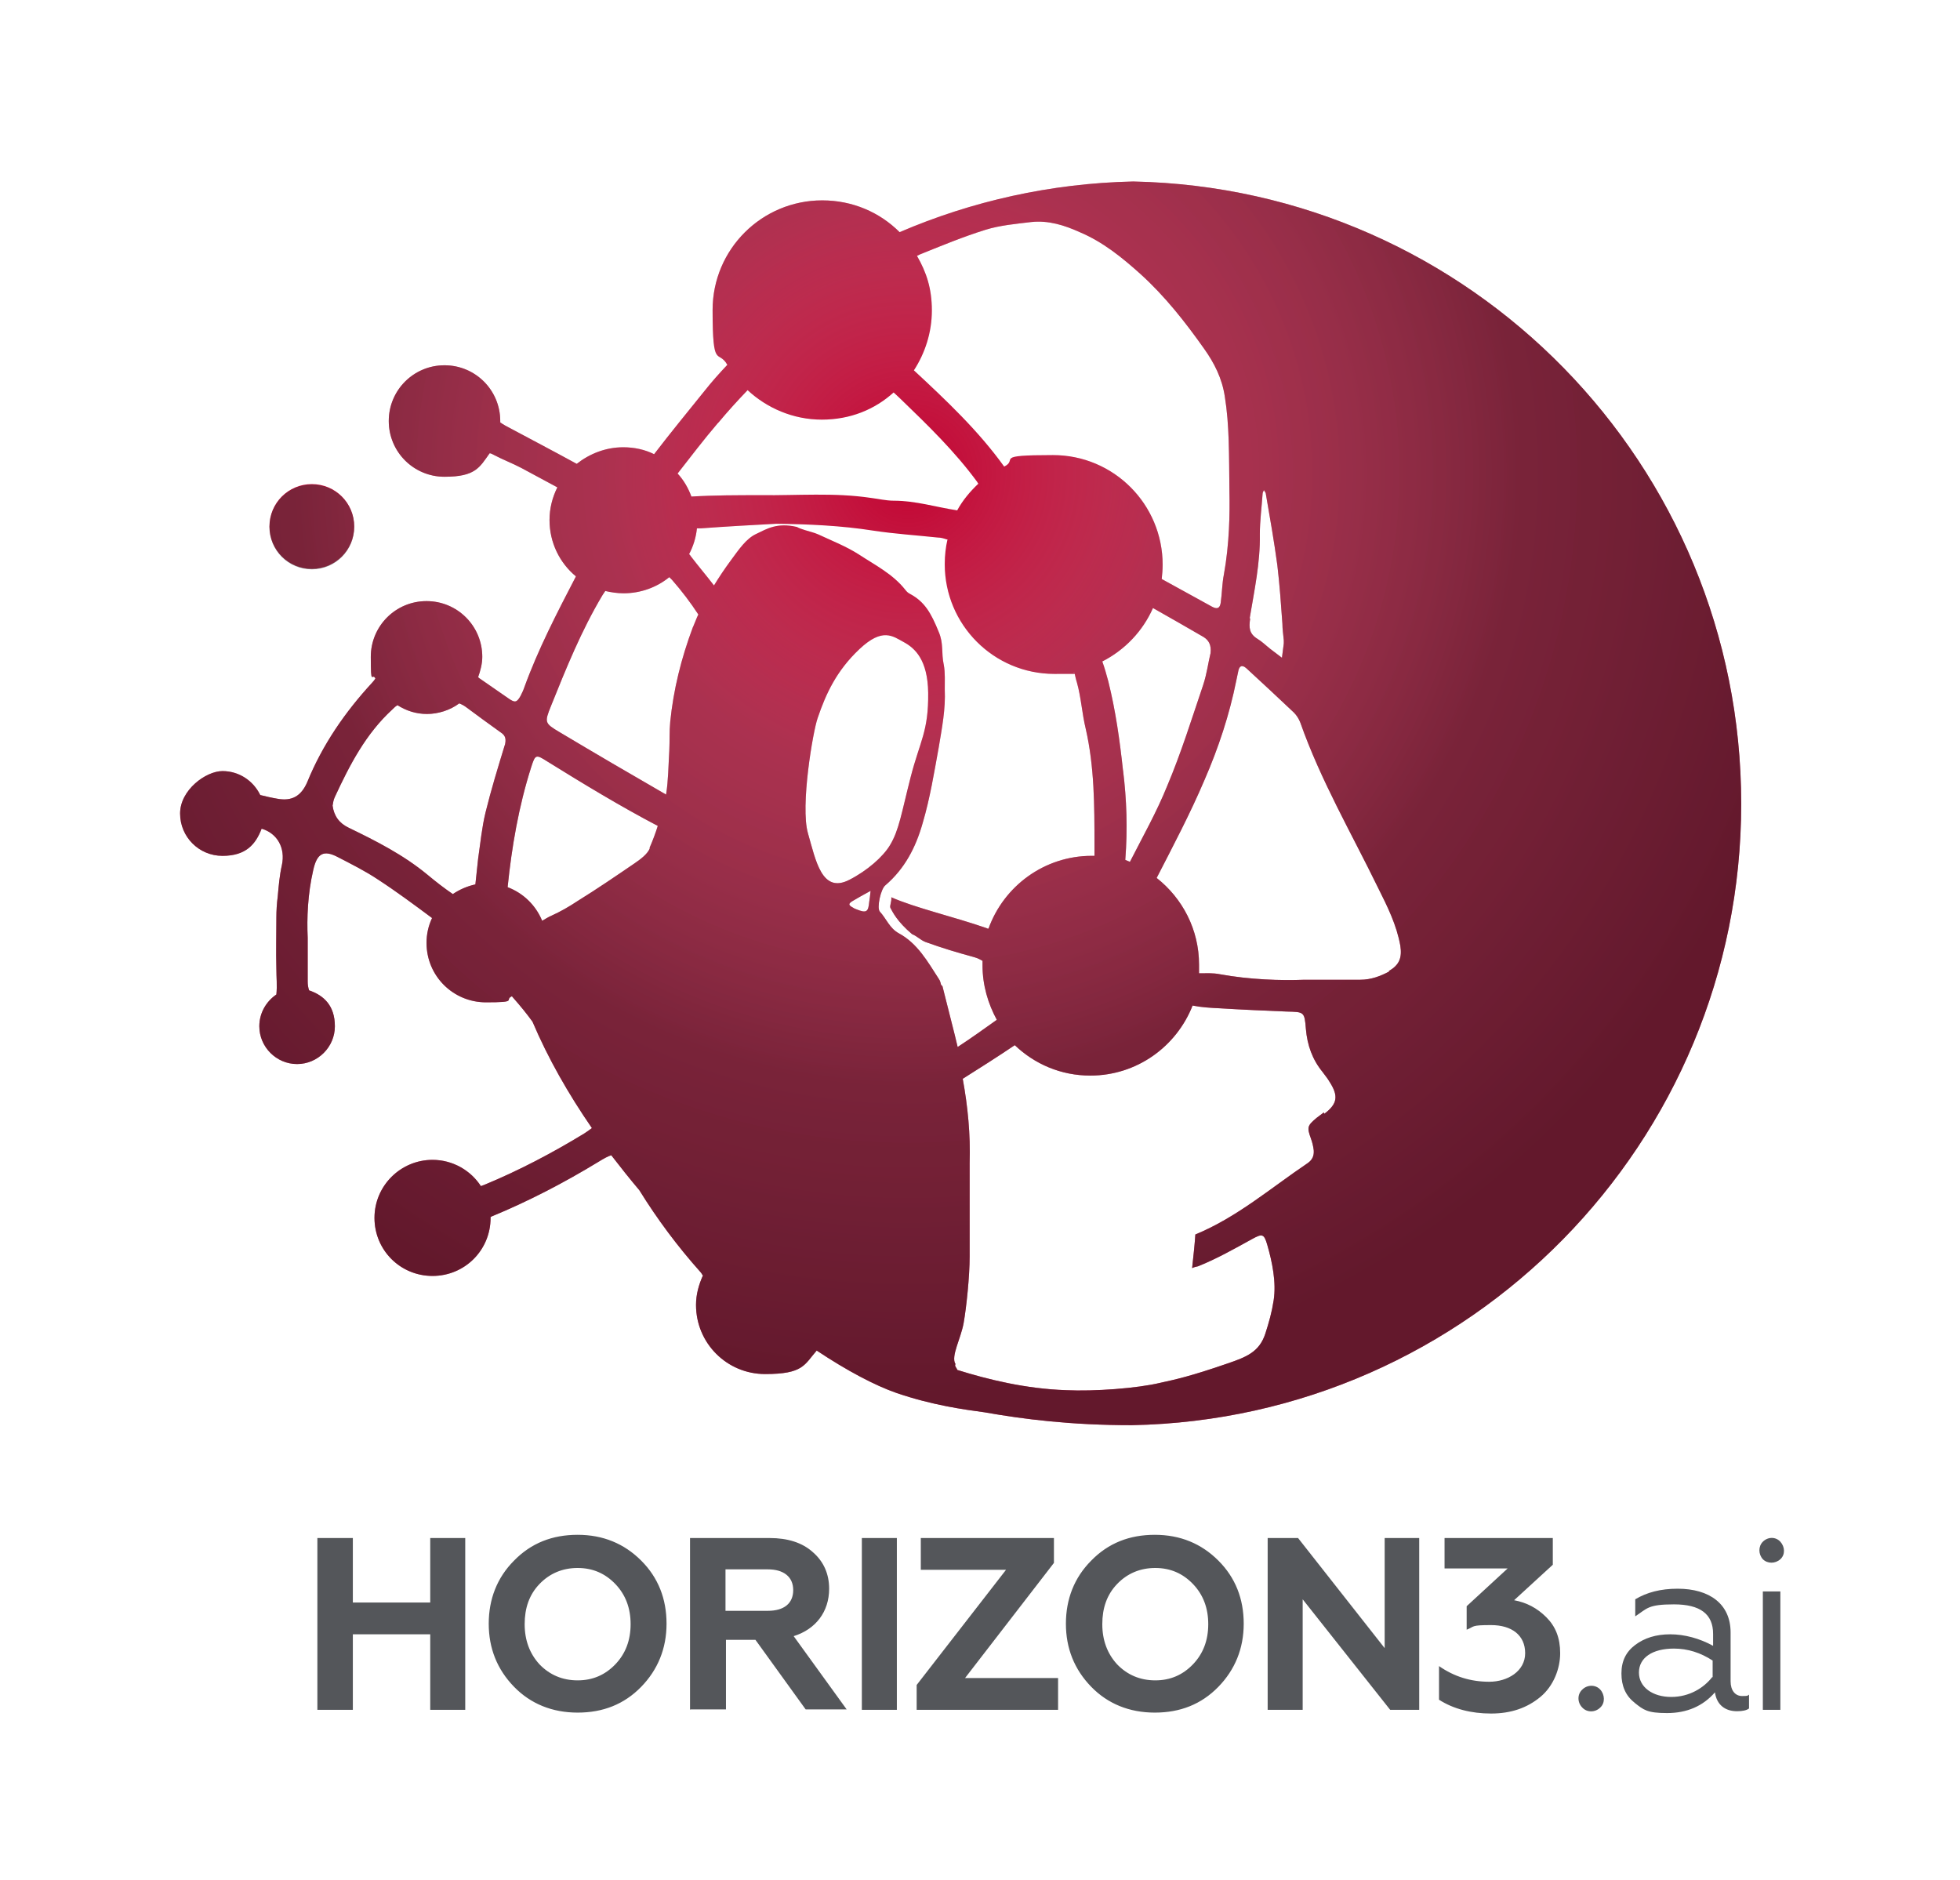 <svg xmlns="http://www.w3.org/2000/svg" viewBox="0 0 425.5 408.1"><defs><radialGradient id="radial-gradient" cx="197.7" cy="102.8" r="221.9" fx="197.7" fy="102.8" gradientTransform="rotate(91.9 197.41 102.502)" gradientUnits="userSpaceOnUse"><stop offset="0" stop-color="#fff" stop-opacity="0"/><stop offset="0" stop-color="#fbfbfb" stop-opacity="0"/><stop offset=".3" stop-color="#848687" stop-opacity=".6"/><stop offset=".6" stop-color="#3c3f41" stop-opacity=".9"/><stop offset=".9" stop-color="#24272a"/></radialGradient><style>.cls-1{fill:#c10230}.cls-4{fill:#54565a}</style></defs><g style="isolation:isolate"><g id="Layer_1"><path d="M68.9 371.2v-37.3h7.7v14h16.8v-14h7.6v37.3h-7.6v-16.4H76.6v16.4h-7.7ZM111.6 338.8c3.7-3.8 8.3-5.6 13.8-5.6s10.1 1.9 13.8 5.6c3.7 3.7 5.5 8.3 5.5 13.7s-1.9 10-5.5 13.7c-3.7 3.8-8.3 5.6-13.8 5.6s-10.2-1.9-13.8-5.6c-3.7-3.8-5.5-8.4-5.5-13.7s1.8-10 5.5-13.7Zm13.8 26c3.3 0 6-1.2 8.2-3.5 2.2-2.3 3.3-5.2 3.3-8.7s-1.1-6.4-3.3-8.7c-2.2-2.3-4.9-3.5-8.2-3.5s-6.1 1.2-8.3 3.5c-2.2 2.3-3.2 5.2-3.2 8.7s1.1 6.4 3.2 8.7c2.2 2.3 5 3.5 8.3 3.5ZM149.8 371.2v-37.3h17.3c3.9 0 7.1 1 9.4 3.1 2.3 2 3.5 4.7 3.5 7.9 0 5-2.9 8.8-7.7 10.3l11.5 15.9h-8.9L164 356h-6.4v15.1h-7.7Zm7.7-21.5h9.2c3.5 0 5.5-1.6 5.5-4.5s-2.1-4.5-5.5-4.5h-9.2v9.1ZM187.1 371.2v-37.3h7.6v37.3h-7.6ZM199 371.2v-5.4l19.4-25h-18.5v-6.9h28.9v5.4l-19.3 25h20.2v6.9h-30.6ZM236.9 338.8c3.7-3.8 8.3-5.6 13.8-5.6s10.1 1.9 13.8 5.6c3.7 3.7 5.5 8.3 5.5 13.7s-1.9 10-5.5 13.7c-3.7 3.8-8.3 5.6-13.8 5.6s-10.2-1.9-13.8-5.6c-3.7-3.8-5.5-8.4-5.5-13.7s1.8-10 5.5-13.7Zm13.9 26c3.3 0 6-1.2 8.2-3.5 2.2-2.3 3.3-5.2 3.3-8.7s-1.1-6.4-3.3-8.7c-2.2-2.3-4.9-3.5-8.2-3.5s-6.1 1.2-8.3 3.5c-2.2 2.3-3.2 5.2-3.2 8.7s1.1 6.4 3.2 8.7c2.2 2.3 5 3.5 8.3 3.5ZM275.2 371.2v-37.3h6.6l18.8 23.9v-23.9h7.5v37.3h-6.3l-19-24v24h-7.5ZM312.4 369v-7.3c3.3 2.3 6.9 3.4 10.9 3.4s7.8-2.3 7.8-6.2-2.9-6.1-7.4-6.1-3.5.3-5.3 1v-5.1l8.9-8.2h-13.7v-6.6h23.5v5.8l-8.4 7.7c2.7.5 5 1.7 7 3.7s3 4.5 3 7.8-1.4 7.1-4.3 9.5c-2.9 2.4-6.4 3.6-10.7 3.6s-8.2-1-11.3-3ZM343.5 366.8c1.1-1.1 2.9-1.1 3.9 0s1.1 2.9 0 3.9c-1.1 1.1-2.9 1.1-3.9 0-1.1-1.1-1.1-2.9 0-3.9ZM354.8 369.6c-1.9-1.5-2.8-3.6-2.8-6.3s1-4.7 3-6.2 4.5-2.3 7.6-2.3 6.4.9 9.3 2.5v-2.6c0-4.3-2.8-6.4-8.5-6.4s-5.8.9-8.4 2.6v-3.7c2.5-1.5 5.5-2.3 9.2-2.3 6.9 0 11.5 3.3 11.5 9.5V365c0 2 1 3.2 2.5 3.2s1.1-.1 1.5-.3v3c-.5.4-1.4.6-2.6.6-2.5 0-4.4-1.3-4.8-4.1-2.6 3-6.1 4.5-10.4 4.5s-5.1-.7-7-2.2Zm17-5.5v-3.6c-2.6-1.7-5.4-2.6-8.4-2.6-4.7 0-7.6 2-7.6 5.2s3 5.3 7 5.3 7.1-2 8.9-4.3ZM382.7 334.7c1.1-1.1 2.8-1.1 3.8 0s1.1 2.8 0 3.8-2.8 1-3.8 0c-1-1.1-1-2.8 0-3.8Zm0 36.5v-25.7h3.8v25.7h-3.8Z" class="cls-4"/></g><g id="Layer_2"><path d="M246 39.4c-18 .4-35.1 4.3-50.7 11-4.3-4.3-10.2-6.9-16.8-6.9-13.1 0-23.8 10.6-23.8 23.8s1.2 8.4 3.2 11.9c-1.7 1.8-3.4 3.7-4.9 5.6-3.7 4.6-7.4 9.1-11 13.8-2-1-4.3-1.5-6.7-1.5-3.8 0-7.3 1.4-10.1 3.6-5.1-2.8-10.3-5.5-15.5-8.3-.4-.2-.8-.5-1.1-.7v-.3c0-6.7-5.4-12.1-12.1-12.1s-12.1 5.4-12.1 12.1 5.4 12.1 12.1 12.1 7.6-2 9.8-5.1c.3 0 .6.2 1 .4 1.9 1 4 1.8 5.9 2.8l7.8 4.2c-1.1 2.2-1.7 4.6-1.7 7.1 0 4.9 2.2 9.3 5.7 12.2v.1c-4.1 7.9-8.2 15.8-11.2 24.1-.2.6-.5 1.2-.8 1.8-.8 1.4-1.2 1.5-2.5.6-2.2-1.5-4.3-3-6.5-4.5l-.2-.2c.5-1.4.9-2.9.9-4.4 0-6.7-5.4-12.1-12.1-12.1s-12.1 5.4-12.1 12.1.3 3.3 1 4.7c-.2.3-.4.6-.7.9-5.9 6.4-10.8 13.5-14.1 21.6-1.3 3-3.3 4.2-6.5 3.6-1.2-.2-2.5-.5-3.7-.8-1.5-3.1-4.6-5.2-8.2-5.2s-9.2 4.1-9.2 9.2 4.1 9.2 9.2 9.2 7.2-2.5 8.5-5.9c3.4 1 5.2 4.2 4.4 7.9-.5 2.2-.7 4.5-.9 6.8-.2 1.5-.3 3.1-.3 4.6 0 3.7-.1 7.4 0 11.1 0 1.9.2 3.7 0 5.6-2.2 1.5-3.7 4-3.7 6.9 0 4.5 3.7 8.2 8.2 8.2s8.2-3.7 8.2-8.2-2.4-6.7-5.6-7.8c-.2-.6-.3-1.2-.3-1.9v-9.5c-.2-4.3 0-9.5 1.2-14.7.8-3.6 2.2-4.5 5.4-2.8 2.9 1.5 5.9 3 8.6 4.8 4 2.6 7.9 5.5 11.8 8.4-.8 1.7-1.2 3.5-1.2 5.4 0 7.2 5.8 12.9 12.9 12.9s3.9-.5 5.6-1.3c.1 0 .2.2.3.3 1.5 1.7 2.9 3.4 4.2 5.2 3.4 8 7.8 15.7 12.9 23.1-.5.4-1.1.8-1.7 1.2-6.9 4.2-14.1 8-21.6 11.1-.3.1-.5.2-.8.3-2.2-3.4-6.1-5.7-10.5-5.7-6.9 0-12.6 5.6-12.6 12.6S86.9 277 93.9 277s12.6-5.6 12.6-12.6v-.2s.1 0 .2-.1c8-3.3 15.7-7.3 23.1-11.8 1.3-.8 2.2-1.3 2.9-1.5 2 2.6 4 5.1 6.1 7.6 3.9 6.3 8.3 12.2 13.3 17.8.2.2.3.5.5.7-.9 2-1.5 4.1-1.5 6.4 0 8.3 6.7 15 15 15s8.5-2 11.2-5.1c6.6 4.4 12.7 7.6 17.3 9.2 7.9 2.7 14.7 3.6 19.1 4.2 8.5 1.5 18.7 2.8 32 2.8C319 308 378 248.1 378 174.5S319.3 40.9 246 39.4Zm25.3 94.8c1-6 2.3-12 2.2-18.2 0-2.9.4-5.9.6-8.8 0-.3.2-.6.3-.8.1.3.4.5.4.8.9 5.2 1.8 10.3 2.5 15.5.5 4.2.8 8.5 1.1 12.7 0 1.2.2 2.4.3 3.6v.7c-.1 1-.3 2.1-.4 3.1-.8-.6-1.7-1.3-2.5-1.9-.9-.7-1.8-1.6-2.8-2.2-1.8-1.1-1.9-2.4-1.6-4.4Zm-72.2-78.7c.2 0 .4-.2.7-.3 4.7-1.9 9.3-3.8 14.1-5.3 3.2-1 6.7-1.3 10-1.7 3.7-.4 7.2.7 10.5 2.2 5 2.1 9.2 5.5 13.2 9.1 5.3 4.8 9.7 10.4 13.8 16.2 2.2 3.1 3.9 6.4 4.5 10.4 1 6.2.9 12.4 1 20.7.1 4.6 0 11.3-1.2 17.9-.4 2-.4 4.1-.7 6.2-.2 1.2-.8 1.4-1.9.8-3.6-2-7.3-4-10.9-6 .1-1 .2-2 .2-3.1 0-13.1-10.6-23.8-23.8-23.8s-7.4.9-10.6 2.5c-5.6-7.8-12.6-14.4-19.6-20.9 2.4-3.7 3.9-8.2 3.9-13s-1.2-8.3-3.2-11.8Zm44.7 111.8c-.7-6.5-1.6-13-3.2-19.4-.4-1.5-.8-2.9-1.3-4.3 4.9-2.5 8.8-6.6 11-11.6 3.7 2.1 7.4 4.2 11 6.3 1.1.7 1.7 1.7 1.5 3.5-.5 2-.8 4.5-1.6 6.9-2.5 7.4-4.8 14.8-7.8 21.9-2.3 5.7-5.3 11-8.1 16.5-.3-.1-.7-.3-1-.4v-.2c.5-6.5.3-12.9-.5-19.3ZM156 91.7c2-2.4 4.1-4.7 6.3-7 4.2 3.9 9.9 6.4 16.1 6.4s11.5-2.2 15.6-5.9c.4.4.9.8 1.5 1.4 5.9 5.7 11.8 11.4 16.7 18.1 0 .1.1.2.2.3-1.8 1.7-3.4 3.6-4.6 5.8-4.6-.7-9-2.1-13.8-2.1-1.6 0-3.3-.4-4.9-.6-8-1.2-16-.5-23.9-.6-5 0-10.1 0-15.1.3-.7-1.9-1.7-3.6-3-5 2.9-3.7 5.7-7.4 8.7-10.9Zm-46.4 70c-1.5 4.9-3 9.8-4.2 14.7-.8 3.3-1.1 6.6-1.6 10-.2 1.9-.4 3.7-.6 5.6-1.8.4-3.4 1.1-4.9 2.1-1.9-1.3-3.7-2.7-5.5-4.2-5.2-4.3-11.1-7.3-17.1-10.2-2.1-1-3.2-2.6-3.5-4.8.1-.6.2-1.3.5-1.9 3.2-6.9 6.7-13.7 12.5-19 .4-.4.7-.7 1.1-.9 1.9 1.2 4 1.9 6.4 1.9s5-.8 7-2.3c.5.2 1.1.5 1.6.9 2.4 1.8 4.9 3.6 7.4 5.4 1.1.7 1.2 1.5.9 2.8Zm31.5 22.4c-.5 1.3-2 2.4-3.3 3.3-4.1 2.8-8.2 5.6-12.4 8.2-1.8 1.2-3.7 2.3-5.7 3.2-.7.3-1.3.7-2 1.1-1.4-3.4-4.1-6-7.5-7.3.9-8.8 2.4-17.5 5.1-26 .9-2.8 1-2.9 3.5-1.3 7.9 4.9 15.8 9.7 24 14-.5 1.6-1.1 3.2-1.8 4.8Zm9.3-47.9c-2.5 6.7-4.2 13.5-4.9 20.5-.2 2.1-.1 4.2-.2 6.3-.2 3.2-.2 6.4-.7 9.5-7.8-4.5-15.5-9-23.2-13.6-3.2-1.9-3.2-2.1-1.8-5.6 3.3-8.2 6.6-16.4 11.2-24.1l.6-.9c1.3.3 2.6.5 4 .5 3.7 0 7.2-1.3 9.9-3.5l.6.6c2.1 2.4 4 4.9 5.7 7.5-.4.8-.7 1.7-1.1 2.6Zm25 44.7c-1.7-5.9 1.1-22.2 2.1-25 1.8-5.3 4.1-10.3 9.1-15 5-4.7 7.2-2.8 9.6-1.5 2.4 1.3 5.2 3.8 5.3 11 .1 8.4-1.8 10.5-3.8 18.3-2 7.8-2.5 11.5-4.5 14.8-1.5 2.5-4.9 5.5-8.8 7.5-6 3.1-7.3-4.2-9-10.1Zm13.3 14.9c-.2 2.2-.6 2.5-2.8 1.6-.3-.1-.5-.2-.8-.4-.9-.5-1-.8 0-1.4 1.2-.7 2.4-1.4 3.9-2.2-.1 1.1-.2 1.7-.3 2.4Zm15.6 18c-.1-.4-.2-.9-.5-1.3-2.4-3.7-4.6-7.7-8.7-9.9-2-1.1-2.7-3.2-4.1-4.7-.7-.8.2-4.9 1.2-5.7 4.2-3.6 6.6-8.2 8.1-13.5 1.6-5.4 2.5-11 3.5-16.5.7-4.2 1.5-8.3 1.3-12.5 0-1.5.1-3.8-.2-5.3-.6-2.8 0-4.6-1.1-7.2-1.7-4.2-3.1-6.6-6.3-8.3-.4-.2-.7-.5-1-.9-2.7-3.4-6.5-5.3-10-7.6-2.8-1.8-5.9-3-8.9-4.4-.9-.4-1.9-.6-2.8-.9-.6-.2-1.3-.4-1.8-.7-4.3-1-6.5.4-8.8 1.5-2.2 1-3.8 3.4-5.5 5.7-1.4 1.9-2.6 3.7-3.7 5.5-1.6-2.1-3.4-4.2-5-6.3-.1-.2-.3-.4-.4-.5.9-1.7 1.5-3.6 1.7-5.6h.9c5.4-.4 10.9-.7 16.4-1 7 .1 14 .4 21 1.5 4.6.7 9.3 1 14 1.5.7 0 1.3.2 1.9.4h.2c-.4 1.7-.6 3.5-.6 5.4 0 13.1 10.6 23.8 23.8 23.8s2.9-.2 4.3-.4c.2.6.3 1.4.6 2.3.9 3.2 1.1 6.7 1.9 10 1.9 8.3 1.9 16.7 1.9 25.1v2.5h-.6c-10.3 0-19.1 6.6-22.4 15.8-.2 0-.3 0-.4-.1-7.2-2.5-15.5-4.4-20.7-6.7.1 1-.4 1.8-.2 2.3.5.9 1.4 2.9 4.7 5.7 1.2.5 1.7 1.2 2.9 1.7 3.9 1.4 6.6 2.2 10.6 3.3.7.2 1.3.5 1.8.8v1c0 4.3 1.2 8.3 3.1 11.8-2.8 2-5.6 4-8.5 5.9-.2-.8-.4-1.7-.6-2.5-.9-3.6-1.8-7.1-2.7-10.7Zm83.1 27.7c-.5.4-1.1.8-1.6 1.2-2 1.7-2.1 2-1.2 4.5.3.8.5 1.7.6 2.5.1 1.2-.3 2.1-1.3 2.8-8 5.4-15.4 11.8-24.4 15.5-.1 1.7-.4 4.6-.7 7.3.4-.2.8-.3 1.3-.4 4-1.6 7.9-3.8 11.7-5.9 2.2-1.2 2.6-1.2 3.3 1.2 1.1 3.8 2 8.2 1.4 12.1-.4 2.6-1 4.7-1.8 7.2-1.3 4-4.1 5.1-8.2 6.5-8.1 2.8-11.4 3.5-14.6 4.2-5 1.2-14.3 1.9-20.5 1.6-8.7-.3-16.9-2.3-23.6-4.4 0-.2-.2-.4-.3-.6-.2-.3-.2-.6 0-.7h-.1c-1-1.7 1.2-5.5 1.8-8.9.6-3.4 1.3-10.1 1.3-14.4v-20.3c.2-6.2-.4-12.3-1.5-18.3 3.8-2.4 7.6-4.8 11.3-7.3 4.3 4.1 10 6.6 16.4 6.6 10.1 0 18.7-6.3 22.2-15.2 2 .4 4 .5 6 .6 4.8.3 9.6.5 14.4.7 3.8.1 3.9 0 4.2 3.8.3 3.5 1.4 6.6 3.6 9.3.5.7 1.1 1.4 1.5 2.1 2 3.1 1.8 4.8-1.1 7Zm14.2-30.6c-1.9 1-3.9 1.8-6.3 1.8h-12.1c-5.1.2-11.8 0-18.4-1.2-1.5-.3-3-.2-4.5-.2v-1.9c0-7.6-3.6-14.4-9.2-18.8 3.6-7 7.3-14 10.4-21.3 3-6.9 5.4-14.1 6.9-21.6.1-.6.3-1.3.4-1.9.2-1.2.8-1.6 1.8-.7 3.5 3.2 6.9 6.4 10.3 9.6.6.6 1.1 1.4 1.4 2.2 4.4 12.5 11.1 24 16.9 35.9 2 4 4 8 4.8 12.5.4 2.6-.2 4.2-2.5 5.5Z" class="cls-1"/><path d="M67.7 123.5c5.1 0 9.2-4.1 9.2-9.2s-4.1-9.2-9.2-9.2-9.2 4.1-9.2 9.2 4.1 9.2 9.2 9.2Z" class="cls-1"/><path d="M246 39.4c-18 .4-35.1 4.3-50.7 11-4.3-4.3-10.2-6.9-16.8-6.9-13.1 0-23.8 10.6-23.8 23.8s1.2 8.4 3.2 11.9c-1.7 1.8-3.4 3.7-4.9 5.6-3.7 4.6-7.4 9.1-11 13.8-2-1-4.3-1.5-6.7-1.5-3.8 0-7.3 1.4-10.1 3.6-5.1-2.8-10.3-5.5-15.5-8.3-.4-.2-.8-.5-1.1-.7v-.3c0-6.7-5.4-12.1-12.1-12.1s-12.1 5.4-12.1 12.1 5.4 12.1 12.1 12.1 7.6-2 9.8-5.1c.3 0 .6.2 1 .4 1.9 1 4 1.8 5.9 2.8l7.8 4.2c-1.1 2.2-1.7 4.6-1.7 7.1 0 4.9 2.2 9.3 5.7 12.2v.1c-4.1 7.9-8.2 15.8-11.2 24.1-.2.6-.5 1.2-.8 1.8-.8 1.4-1.2 1.5-2.5.6-2.2-1.5-4.3-3-6.5-4.5l-.2-.2c.5-1.4.9-2.9.9-4.4 0-6.7-5.4-12.1-12.1-12.1s-12.1 5.4-12.1 12.1.3 3.3 1 4.7c-.2.3-.4.6-.7.9-5.9 6.4-10.8 13.5-14.1 21.6-1.3 3-3.3 4.2-6.5 3.6-1.2-.2-2.5-.5-3.7-.8-1.5-3.1-4.6-5.2-8.2-5.2s-9.2 4.1-9.2 9.2 4.1 9.2 9.2 9.2 7.2-2.5 8.5-5.9c3.4 1 5.2 4.2 4.4 7.9-.5 2.2-.7 4.5-.9 6.8-.2 1.5-.3 3.1-.3 4.6 0 3.7-.1 7.4 0 11.1 0 1.9.2 3.7 0 5.6-2.2 1.5-3.7 4-3.7 6.9 0 4.5 3.7 8.2 8.2 8.2s8.2-3.7 8.2-8.2-2.4-6.7-5.6-7.8c-.2-.6-.3-1.2-.3-1.9v-9.5c-.2-4.3 0-9.5 1.2-14.7.8-3.6 2.2-4.5 5.4-2.8 2.9 1.5 5.9 3 8.6 4.8 4 2.6 7.9 5.5 11.8 8.4-.8 1.7-1.2 3.5-1.2 5.4 0 7.2 5.8 12.9 12.9 12.9s3.9-.5 5.6-1.3c.1 0 .2.2.3.3 1.5 1.7 2.9 3.4 4.2 5.2 3.4 8 7.8 15.7 12.9 23.1-.5.4-1.1.8-1.7 1.2-6.9 4.2-14.1 8-21.6 11.1-.3.1-.5.2-.8.3-2.2-3.4-6.1-5.7-10.5-5.7-6.9 0-12.6 5.6-12.6 12.6S86.9 277 93.9 277s12.6-5.6 12.6-12.6v-.2s.1 0 .2-.1c8-3.3 15.7-7.3 23.1-11.8 1.3-.8 2.2-1.3 2.9-1.5 2 2.6 4 5.1 6.1 7.6 3.9 6.3 8.3 12.2 13.3 17.8.2.2.3.5.5.7-.9 2-1.5 4.1-1.5 6.4 0 8.3 6.7 15 15 15s8.5-2 11.2-5.1c6.6 4.4 12.7 7.6 17.3 9.2 7.9 2.7 14.7 3.6 19.1 4.2 8.5 1.5 18.7 2.8 32 2.8C319 308 378 248.1 378 174.5S319.3 40.9 246 39.4Zm25.3 94.8c1-6 2.3-12 2.2-18.2 0-2.9.4-5.9.6-8.8 0-.3.2-.6.3-.8.1.3.4.5.4.8.9 5.2 1.8 10.3 2.5 15.5.5 4.2.8 8.5 1.1 12.7 0 1.2.2 2.4.3 3.6v.7c-.1 1-.3 2.1-.4 3.1-.8-.6-1.7-1.3-2.5-1.9-.9-.7-1.8-1.6-2.8-2.2-1.8-1.1-1.9-2.4-1.6-4.4Zm-72.2-78.7c.2 0 .4-.2.7-.3 4.7-1.9 9.3-3.8 14.1-5.3 3.2-1 6.7-1.3 10-1.7 3.7-.4 7.2.7 10.5 2.2 5 2.1 9.2 5.5 13.2 9.1 5.3 4.8 9.7 10.4 13.8 16.2 2.2 3.1 3.9 6.4 4.5 10.4 1 6.2.9 12.4 1 20.7.1 4.6 0 11.3-1.2 17.9-.4 2-.4 4.1-.7 6.2-.2 1.2-.8 1.4-1.9.8-3.6-2-7.3-4-10.9-6 .1-1 .2-2 .2-3.1 0-13.1-10.6-23.8-23.8-23.8s-7.4.9-10.6 2.5c-5.6-7.8-12.6-14.4-19.6-20.9 2.4-3.7 3.9-8.2 3.9-13s-1.2-8.3-3.2-11.8Zm44.7 111.8c-.7-6.5-1.6-13-3.2-19.4-.4-1.5-.8-2.9-1.3-4.3 4.9-2.5 8.8-6.6 11-11.6 3.7 2.1 7.4 4.2 11 6.3 1.1.7 1.7 1.7 1.5 3.5-.5 2-.8 4.5-1.6 6.9-2.5 7.4-4.8 14.8-7.8 21.9-2.3 5.7-5.3 11-8.1 16.5-.3-.1-.7-.3-1-.4v-.2c.5-6.5.3-12.9-.5-19.3ZM156 91.7c2-2.4 4.1-4.7 6.3-7 4.2 3.9 9.9 6.4 16.1 6.4s11.5-2.2 15.6-5.9c.4.4.9.8 1.5 1.4 5.9 5.7 11.8 11.4 16.7 18.1 0 .1.1.2.2.3-1.8 1.7-3.4 3.6-4.6 5.8-4.6-.7-9-2.1-13.8-2.1-1.6 0-3.3-.4-4.9-.6-8-1.2-16-.5-23.9-.6-5 0-10.1 0-15.1.3-.7-1.9-1.7-3.6-3-5 2.9-3.7 5.7-7.4 8.7-10.9Zm-46.4 70c-1.5 4.9-3 9.8-4.2 14.7-.8 3.3-1.1 6.6-1.6 10-.2 1.9-.4 3.7-.6 5.6-1.8.4-3.4 1.1-4.9 2.1-1.9-1.3-3.7-2.7-5.5-4.2-5.2-4.3-11.1-7.3-17.1-10.2-2.1-1-3.2-2.6-3.5-4.8.1-.6.2-1.3.5-1.9 3.2-6.9 6.7-13.7 12.5-19 .4-.4.7-.7 1.1-.9 1.9 1.2 4 1.9 6.4 1.9s5-.8 7-2.3c.5.2 1.1.5 1.6.9 2.4 1.8 4.9 3.6 7.4 5.4 1.1.7 1.2 1.5.9 2.8Zm31.5 22.4c-.5 1.3-2 2.4-3.3 3.3-4.1 2.8-8.2 5.6-12.4 8.2-1.8 1.2-3.7 2.3-5.7 3.2-.7.3-1.3.7-2 1.1-1.4-3.4-4.1-6-7.5-7.3.9-8.8 2.4-17.5 5.1-26 .9-2.8 1-2.9 3.5-1.3 7.9 4.9 15.8 9.7 24 14-.5 1.6-1.1 3.2-1.8 4.8Zm9.3-47.9c-2.5 6.7-4.2 13.5-4.9 20.5-.2 2.1-.1 4.2-.2 6.3-.2 3.2-.2 6.4-.7 9.5-7.8-4.5-15.5-9-23.2-13.6-3.2-1.9-3.2-2.1-1.8-5.6 3.3-8.2 6.6-16.4 11.2-24.1l.6-.9c1.3.3 2.6.5 4 .5 3.7 0 7.2-1.3 9.9-3.5l.6.6c2.1 2.4 4 4.9 5.7 7.5-.4.8-.7 1.7-1.1 2.6Zm25 44.7c-1.7-5.9 1.1-22.2 2.1-25 1.8-5.3 4.1-10.3 9.1-15 5-4.7 7.2-2.8 9.6-1.5 2.4 1.3 5.2 3.8 5.3 11 .1 8.4-1.8 10.5-3.8 18.3-2 7.8-2.5 11.5-4.5 14.8-1.5 2.5-4.9 5.5-8.8 7.5-6 3.1-7.3-4.2-9-10.1Zm13.3 14.9c-.2 2.2-.6 2.5-2.8 1.6-.3-.1-.5-.2-.8-.4-.9-.5-1-.8 0-1.4 1.2-.7 2.4-1.4 3.9-2.2-.1 1.1-.2 1.7-.3 2.4Zm15.6 18c-.1-.4-.2-.9-.5-1.3-2.4-3.7-4.6-7.7-8.7-9.9-2-1.1-2.7-3.2-4.1-4.7-.7-.8.2-4.9 1.2-5.7 4.2-3.6 6.6-8.2 8.1-13.5 1.6-5.4 2.5-11 3.5-16.5.7-4.2 1.5-8.3 1.3-12.5 0-1.5.1-3.8-.2-5.3-.6-2.8 0-4.6-1.1-7.2-1.7-4.2-3.1-6.6-6.3-8.3-.4-.2-.7-.5-1-.9-2.7-3.4-6.5-5.3-10-7.6-2.8-1.8-5.9-3-8.9-4.4-.9-.4-1.9-.6-2.8-.9-.6-.2-1.3-.4-1.8-.7-4.3-1-6.5.4-8.8 1.5-2.2 1-3.8 3.4-5.5 5.7-1.4 1.9-2.6 3.7-3.7 5.5-1.6-2.1-3.4-4.2-5-6.3-.1-.2-.3-.4-.4-.5.9-1.7 1.5-3.6 1.7-5.6h.9c5.4-.4 10.9-.7 16.4-1 7 .1 14 .4 21 1.5 4.6.7 9.3 1 14 1.5.7 0 1.3.2 1.9.4h.2c-.4 1.7-.6 3.5-.6 5.4 0 13.1 10.6 23.8 23.8 23.8s2.9-.2 4.3-.4c.2.6.3 1.4.6 2.3.9 3.2 1.1 6.7 1.9 10 1.9 8.3 1.9 16.7 1.9 25.1v2.5h-.6c-10.3 0-19.1 6.6-22.4 15.8-.2 0-.3 0-.4-.1-7.2-2.5-15.5-4.4-20.7-6.7.1 1-.4 1.8-.2 2.3.5.9 1.4 2.9 4.7 5.7 1.2.5 1.7 1.2 2.9 1.7 3.9 1.4 6.6 2.2 10.6 3.3.7.2 1.3.5 1.8.8v1c0 4.3 1.2 8.3 3.1 11.8-2.8 2-5.6 4-8.5 5.9-.2-.8-.4-1.7-.6-2.5-.9-3.6-1.8-7.1-2.7-10.7Zm83.1 27.7c-.5.4-1.1.8-1.6 1.2-2 1.7-2.1 2-1.2 4.5.3.8.5 1.7.6 2.5.1 1.2-.3 2.1-1.3 2.8-8 5.4-15.4 11.8-24.4 15.5-.1 1.7-.4 4.6-.7 7.3.4-.2.8-.3 1.3-.4 4-1.6 7.9-3.8 11.7-5.9 2.2-1.2 2.6-1.2 3.3 1.2 1.1 3.8 2 8.2 1.4 12.1-.4 2.6-1 4.7-1.8 7.2-1.3 4-4.1 5.1-8.2 6.5-8.1 2.8-11.4 3.5-14.6 4.2-5 1.2-14.3 1.9-20.5 1.6-8.7-.3-16.9-2.3-23.6-4.4 0-.2-.2-.4-.3-.6-.2-.3-.2-.6 0-.7h-.1c-1-1.7 1.2-5.5 1.8-8.9.6-3.4 1.3-10.1 1.3-14.4v-20.3c.2-6.2-.4-12.3-1.5-18.3 3.8-2.4 7.6-4.8 11.3-7.3 4.3 4.1 10 6.6 16.4 6.6 10.1 0 18.7-6.3 22.2-15.2 2 .4 4 .5 6 .6 4.8.3 9.6.5 14.4.7 3.8.1 3.9 0 4.2 3.8.3 3.5 1.4 6.6 3.6 9.3.5.7 1.1 1.4 1.5 2.1 2 3.1 1.8 4.8-1.1 7Zm14.2-30.6c-1.9 1-3.9 1.8-6.3 1.8h-12.1c-5.1.2-11.8 0-18.4-1.2-1.5-.3-3-.2-4.5-.2v-1.9c0-7.6-3.6-14.4-9.2-18.8 3.6-7 7.3-14 10.4-21.3 3-6.9 5.4-14.1 6.9-21.6.1-.6.3-1.3.4-1.9.2-1.2.8-1.6 1.8-.7 3.5 3.2 6.9 6.4 10.3 9.6.6.6 1.1 1.4 1.4 2.2 4.4 12.5 11.1 24 16.9 35.9 2 4 4 8 4.8 12.5.4 2.6-.2 4.2-2.5 5.5ZM58.5 114.4c0-5.1 4.1-9.2 9.2-9.2s9.2 4.1 9.2 9.2-4.1 9.2-9.2 9.2-9.2-4.1-9.2-9.2Z" style="fill:url(#radial-gradient);mix-blend-mode:luminosity;opacity:.6"/></g></g></svg>